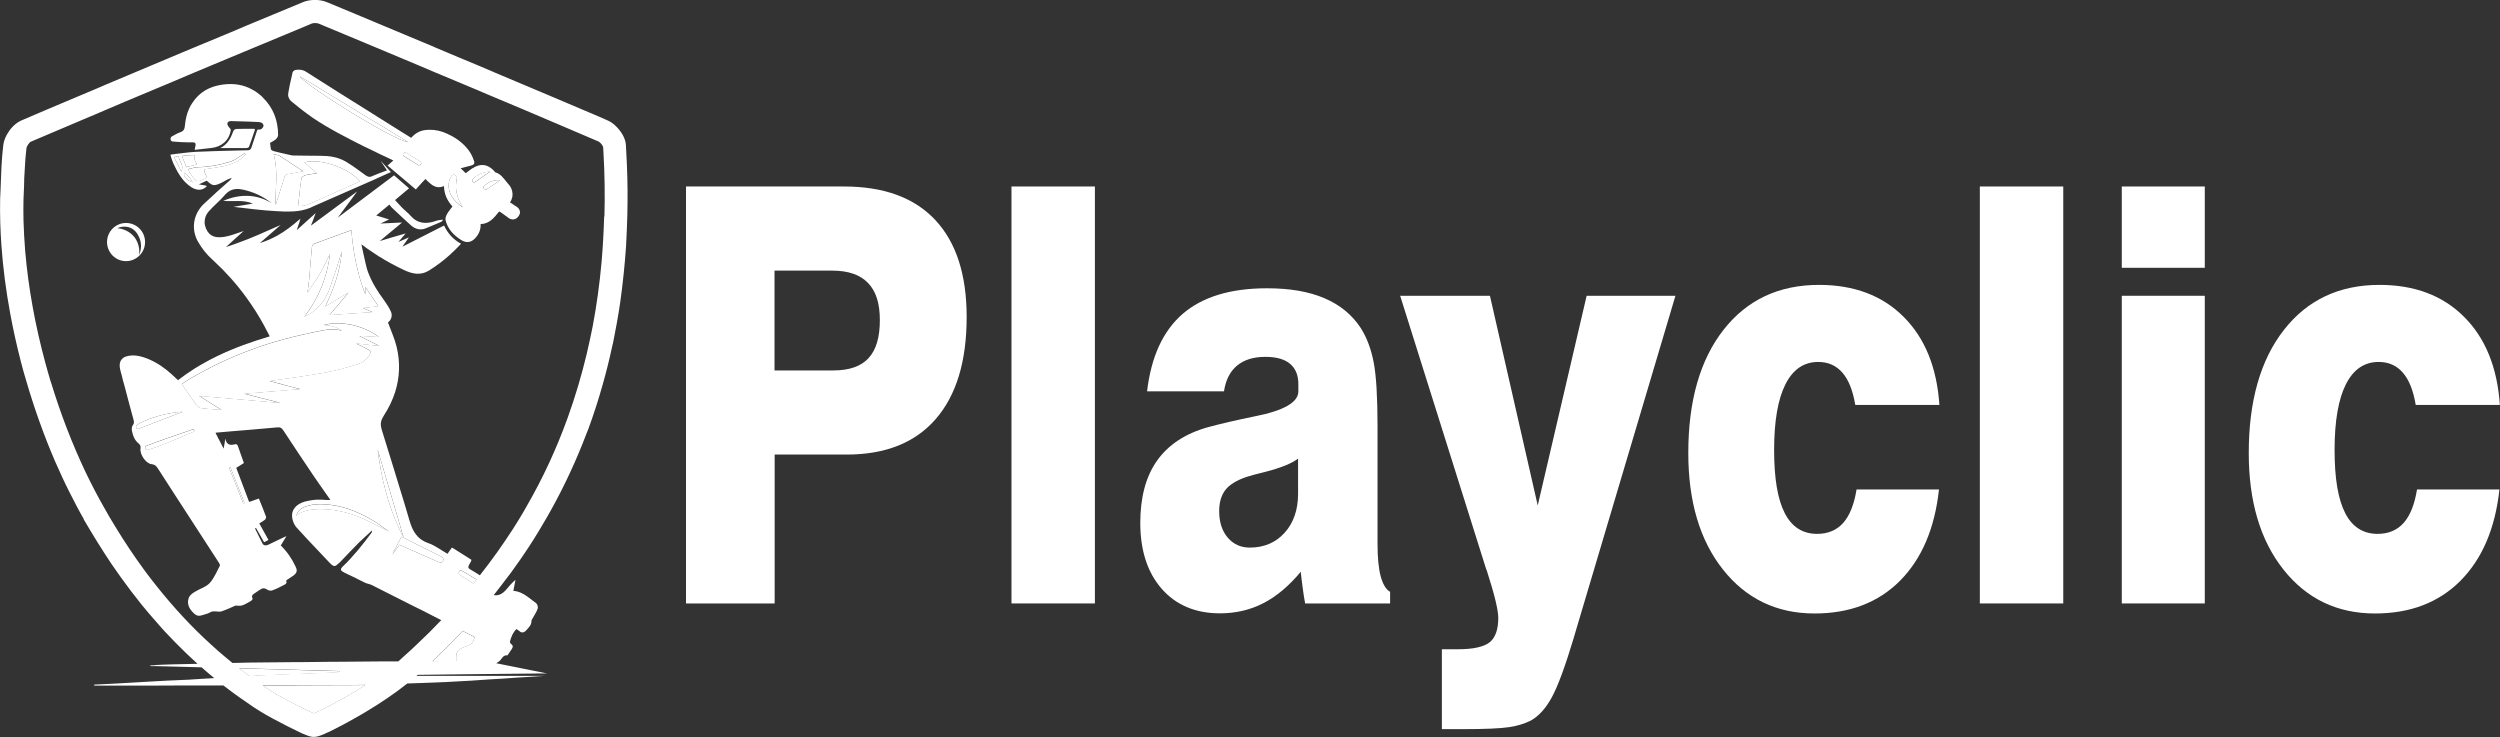 <?xml version="1.0" encoding="UTF-8"?>
<svg id="Layer_2" data-name="Layer 2" xmlns="http://www.w3.org/2000/svg" viewBox="0 0 176.82 52.13">
  <rect x="0" y="0" width="176.82" height="52.13" fill="#333333" stroke="none"/>
  <defs>
    <style>
      .cls-1 {
        fill: #fff;
      }
    </style>
  </defs>
  <g id="Layer_1-2" data-name="Layer 1">
    <g>
      <g>
        <path class="cls-1" d="m48.52,42.68V13.19h11.17c2.83,0,4.98.79,6.46,2.37,1.48,1.58,2.22,3.87,2.22,6.86,0,3.14-.73,5.54-2.19,7.22s-3.56,2.51-6.3,2.51h-5.09v10.53h-6.28Zm6.28-16.48h4.14c1.13,0,1.96-.29,2.49-.87.54-.58.8-1.48.8-2.69s-.28-2.05-.84-2.63c-.56-.58-1.4-.87-2.53-.87h-4.08v7.07Z"/>
        <path class="cls-1" d="m71.54,42.68V13.19h5.9v29.49h-5.9Z"/>
        <path class="cls-1" d="m98.32,42.68h-6.01c-.07-.35-.12-.71-.17-1.08-.05-.37-.1-.76-.14-1.16-.83,1-1.71,1.74-2.64,2.22s-1.96.72-3.07.72c-1.73,0-3.11-.58-4.12-1.73-1.01-1.15-1.52-2.71-1.52-4.67,0-1.8.39-3.27,1.18-4.39s1.99-1.92,3.59-2.37c.88-.24,2-.5,3.36-.78,2.03-.4,3.05-.99,3.05-1.76v-.52c0-.63-.2-1.1-.59-1.43-.39-.33-.97-.49-1.75-.49-.84,0-1.5.21-2,.62-.49.41-.8,1.02-.92,1.82h-5.44c.29-2.46,1.13-4.28,2.53-5.49,1.4-1.2,3.38-1.8,5.96-1.8,1.6,0,2.95.23,4.05.7,1.1.47,1.96,1.17,2.58,2.12.43.68.73,1.49.91,2.43.18.94.27,2.45.27,4.53v8.25c0,.99.07,1.77.22,2.33s.37.94.67,1.11v.82Zm-6.5-10.25c-.45.35-1.25.67-2.39.96-.55.13-.97.25-1.26.34-.71.24-1.21.55-1.5.92-.29.38-.44.88-.44,1.5,0,.77.2,1.4.6,1.87s.92.71,1.57.71c1,0,1.83-.35,2.46-1.05.63-.7.95-1.62.95-2.75v-2.5Z"/>
        <path class="cls-1" d="m111.31,45.11c-.61,2.03-1.13,3.44-1.56,4.22-.43.79-.93,1.33-1.49,1.64-.42.21-.93.37-1.53.46-.6.09-1.67.14-3.19.14h-1.56v-5.65h1.14c1.09,0,1.84-.17,2.25-.5.4-.33.6-.91.6-1.72,0-.55-.27-1.66-.81-3.34l-.07-.18-6.06-19.26h6.35l3.38,14.83,3.46-14.83h6.28l-7.19,24.18Z"/>
        <path class="cls-1" d="m137.14,34.62c-.3,2.76-1.22,4.91-2.76,6.46-1.54,1.54-3.55,2.31-6.04,2.31-2.68,0-4.84-1.04-6.48-3.11s-2.45-4.82-2.45-8.24c0-3.68.83-6.59,2.49-8.71,1.66-2.12,3.91-3.18,6.76-3.18,2.47,0,4.47.75,5.97,2.25,1.51,1.5,2.36,3.58,2.54,6.24h-5.95c-.17-1.01-.47-1.78-.91-2.28-.44-.51-1.01-.76-1.71-.76-1.02,0-1.79.53-2.32,1.58s-.8,2.6-.8,4.64.25,3.49.75,4.47c.5.98,1.27,1.47,2.29,1.47.77,0,1.39-.26,1.85-.78.46-.52.77-1.31.94-2.36h5.82Z"/>
        <path class="cls-1" d="m140.03,42.68V13.19h5.9v29.49h-5.9Z"/>
        <path class="cls-1" d="m150.07,18.94v-5.75h5.87v5.75h-5.87Zm0,23.74v-21.76h5.87v21.76h-5.87Z"/>
        <path class="cls-1" d="m176.78,34.62c-.3,2.76-1.22,4.91-2.76,6.46-1.54,1.54-3.55,2.31-6.04,2.31-2.68,0-4.84-1.04-6.48-3.11s-2.45-4.82-2.45-8.24c0-3.68.83-6.59,2.49-8.71,1.66-2.12,3.91-3.18,6.76-3.18,2.47,0,4.47.75,5.97,2.25,1.51,1.5,2.36,3.58,2.54,6.24h-5.95c-.17-1.01-.47-1.78-.91-2.28-.44-.51-1.01-.76-1.71-.76-1.02,0-1.79.53-2.32,1.58s-.8,2.6-.8,4.64.25,3.49.75,4.47c.5.98,1.27,1.47,2.29,1.47.77,0,1.39-.26,1.85-.78.46-.52.77-1.31.94-2.36h5.82Z"/>
      </g>
      <g>
        <path class="cls-1" d="m35.38,12.74c-.15.11-.31.21-.46.32-.17.11-.33.22-.5.33-.01.01-.02.01-.03.01-.11.03-.21-.07-.19-.18,0-.02,0-.04.02-.05.04-.03.08-.07.12-.1.3-.24.65-.35,1.04-.33Z"/>
        <path class="cls-1" d="m12.82,12.13c-.15-.31-.31-.62-.48-.96-.01-.03,0-.06.03-.07.07-.01.13-.03.2-.04.02-.01.05,0,.06.03.08.35.4.62.19,1.04Z"/>
        <path class="cls-1" d="m13.62,12.88c-.2.01-.59-.33-.61-.53,0-.03.04-.08.06-.08.03,0,.08.02.11.04.07.08.15.15.21.23.08.11.15.22.23.34Z"/>
        <path class="cls-1" d="m17.34,10.98c-.33.34-.72.54-1.13.67-.56.18-1.18.23-1.78.34.04.12.04.26.1.35.15.2.04.27-.13.35-.43.2-.55.17-.81-.22-.03-.05-.06-.09-.09-.15-.03-.03-.09-.12-.17-.28-.02-.05.03-.09.05-.09.22-.05.44-.12.65-.12.78-.02,1.54-.16,2.28-.4.01-.01.02-.01.04-.01.32-.12.61-.36.91-.55.01,0,.02-.01.03-.01.06,0,.09.07.05.12Z"/>
        <path class="cls-1" d="m13.86,11.65c-.21.05-.4.1-.62.15-.03,0-.07,0-.08-.04-.08-.2-.16-.41-.26-.65-.02-.05.01-.09.06-.1.26-.01.49-.03.74-.04.04-.01.07.03.07.07,0,.11-.01.21.01.3.02.07.07.13.11.2.03.04.01.1-.03.11Z"/>
        <path class="cls-1" d="m25.85,48.45c-.19.12-.39.25-.61.39-.41.25-1.12.65-1.77,1-.35.18-.63.33-.85.43-.18.09-.32.15-.41.19-.04-.01-.08-.03-.12-.05-.24-.1-.61-.28-1.12-.54-.5-.25-.98-.51-1.34-.71-.15-.09-.28-.17-.39-.24-.22-.14-.45-.29-.67-.44h2.27c.28,0,.55-.01.83-.01h.38c.99,0,1.97,0,2.96-.01.28,0,.56,0,.84-.01Z"/>
        <path class="cls-1" d="m21.45,12.12c-.05.01-.09.01-.13.02-.33.06-.66.12-.99.19-.01,0-.02,0-.03.01-.07.01-.15.1-.17.17-.2.61-.39,1.22-.58,1.83-.01.05-.03.1-.07.16,0-1.18.2-2.36-.12-3.58.17.04.3.04.4.1.03.02.07.04.1.06.5.32.99.65,1.48.97.03.02.07.04.11.07Z"/>
        <path class="cls-1" d="m25.45,12.84c-1.12.5-2.24.99-3.35,1.5-.22.09-.44.18-.66.22-.12.02-.24.02-.36,0,.02-.13.03-.26.05-.39.01-.12.02-.24.04-.36.04-.4.09-.8.15-1.2.01-.09.19-.19.31-.22.24-.06.48-.08.79-.13-.33-.28-.62-.53-.9-.77.63-.2,1.65-.02,2.53.36.58.26,1.1.6,1.4.98Z"/>
        <path class="cls-1" d="m33.71,41c-.08.09-.15.19-.23.28-.2-.13-.41-.26-.61-.4-.03-.01-.05-.03-.08-.04-.09-.06-.19-.13-.28-.2-.07-.05-.08-.14-.04-.21.04-.06.13-.09.2-.05.12.06.29.16.48.28.17.1.36.22.56.34Z"/>
        <path class="cls-1" d="m17.28,35.55s0,.03-.01.04c0,.01-.01.01-.01.01h-.02s-.03-.01-.04-.02l-.98-2.46s0-.05.03-.06c.03-.01.05,0,.06.03.33.82.65,1.64.97,2.46Z"/>
        <path class="cls-1" d="m24.02,47.52s-.02.03-.04.03c-.18.01-.35.02-.52.03-.79.03-1.44.06-1.96.08-.24.01-.45.01-.65.02-2.05.08-1.56.06-2.55.11-.14.01-.28.02-.42.02-.08,0-.17,0-.25,0-.24-.17-.48-.35-.72-.54.48.02.96.03,1.43.04.84.03,1.68.05,2.52.07.2.01.4.01.59.02.73.02,1.45.04,2.18.06.12,0,.24,0,.35.01.02,0,.04.02.04.04Z"/>
        <path class="cls-1" d="m27.53,37.6c-.62-.29-1.23-.63-1.85-.91-1.06-.47-2.17-.72-3.34-.67-.02.01-.04.01-.07.01-.15.01-.3.03-.45.06-.31.06-.6.18-.86.39.07-.28.25-.47.51-.59.13-.06.26-.1.39-.13.15-.04.31-.07.47-.08.21-.02.42-.02.64,0,1.17.05,2.23.47,3.24,1.04.46.25.87.6,1.32.88Z"/>
        <path class="cls-1" d="m32.73,14.66c-.47-.34-.88-.72-.98-1.32-.02-.08-.02-.16-.02-.24,0-.23.07-.45.19-.65.03-.06.17-.13.2-.11.09.06.22.19.2.25-.04.17-.07.34-.07.5-.02.56.18,1.08.48,1.57Z"/>
        <path class="cls-1" d="m28.87,10.05c-.2,0-.79-.27-1.57-.68-.08-.05-.17-.09-.26-.14-.17-.09-.34-.19-.51-.28-1.32-.75-2.9-1.73-4.01-2.5-.68-.47-1.18-.85-1.32-1.05.46.28.93.56,1.39.84,1.21.74,2.42,1.47,3.62,2.2.27.16.54.32.81.48.13.08.26.16.39.24.49.3.97.59,1.46.89Z"/>
        <path class="cls-1" d="m31.34,39.67s0,.01-.01.01c-.05.1-.17.14-.27.09-.94-.41-1.86-.82-2.81-1.24-.01.03-.03.05-.05.08-.17.23-.31.41-.46.62.15-.3.3-.58.46-.9.07-.12.13-.24.2-.37.93.46,1.88.94,2.84,1.42.11.05.15.19.1.29Z"/>
        <path class="cls-1" d="m12.92,29.13c-.6.23-1.17.44-1.73.66-.19.07-.38.14-.57.22-.28.1-.55.22-.83.32-.02.01-.03.01-.05.01-.08-.01-.14-.11-.11-.19.01-.02.02-.04.03-.06.02-.04.07-.06.12-.09.48-.3,1.38-.61,2.19-.76.35-.07.68-.11.95-.11Z"/>
        <path class="cls-1" d="m13.75,30.46s-.02.07-.06.08c-.1.05-.2.09-.3.13-.54.23-1.07.46-1.61.68-.42.17-.86.33-1.3.47-.03.01-.06.01-.1,0-.11-.03-.15-.17-.07-.26.01-.01.02-.01.03-.02.71-.27,2.08-.76,3.11-1.1.06-.03.12-.05.18-.07.04-.01.09.01.11.06.01.01.01.02.01.03Z"/>
        <path class="cls-1" d="m26.08,24.75c.15.07.15.17.08.31-.19.35-.5.59-.86.7-.43.15-.88.27-1.32.38-.22.06-.45.11-.67.15-.07.02-.14.03-.21.05-.13.02-.26.04-.39.07-.64.11-1.28.2-1.92.3-.52.08-1.04.14-1.55.22-.04,0-.08.02-.16.03.4.11.79.21,1.17.31.33.09.66.18.99.26l-3.96.32c.86.22,1.72.44,2.57.66-1.85-.16-3.7-.32-5.62-.49-.03-.01-.06-.01-.09-.01-.02,0-.03,0-.05-.01.02.01.04.03.05.04.05.02.09.05.13.08.49.31.95.6,1.4.88-.36-.03-.72-.05-1.08-.09-.12-.01-.25-.02-.37-.04h-.01c-.1-.01-.23-.11-.29-.2l-.03-.03c-.12-.17-.24-.33-.36-.5-.11-.16-.22-.32-.33-.48-.04-.05-.07-.1-.11-.15-.07-.11-.15-.22-.23-.34.08-.05.17-.13.27-.19.23-.14.46-.28.7-.41.39-.22.78-.43,1.17-.63,1.42-.71,2.9-1.3,4.44-1.76.94-.28,1.9-.5,2.86-.7.08-.01.16-.03.24-.05.53-.11,1.09-.21,1.65-.03-.38-.27-.8-.39-1.3-.4.5-.14,1.03-.16,1.55-.09.13.01.26.04.39.06.74.16,1.45.47,1.96.87-.42-.02-.87-.05-1.38-.08.49.25.93.47,1.43.72-.61-.07-1.11-.13-1.64-.18.3.14.58.3.88.45Z"/>
        <path class="cls-1" d="m33.58,45.07c-.15.43-.22.51-.59.64-.09.04-.18.07-.27.11-.35.15-.46.32-.46.71.01.07,0,.13,0,.23h-.98c-.23,0-.46.01-.69.01.1-.09.19-.19.29-.28.44-.42.87-.85,1.29-1.28.18-.19.36-.38.55-.58.29.15.58.29.86.44Z"/>
        <path class="cls-1" d="m29.56,11.66h-.01c-.31-.21-.63-.4-.98-.62-.16-.09-.02-.33.14-.25t.01.01q.72.42,1.03.64c.13.09-.05.31-.19.22Z"/>
        <path class="cls-1" d="m25.68,21.79c.24.11.46.2.66.29-.43.03-.87.06-1.3.09-.11.01-.21.01-.32.02-.48.04-.96.07-1.41.1.39-.46.87-1.04,1.34-1.6-.55.33-1.1.67-1.65,1,.6-1.23,1.05-2.5,1.17-3.84,0-.01.01-.03.01-.04-.01,0-.01.02-.02.03-.25.81-.51,1.64-.8,2.46-.25.73-.66,1.33-1.26,1.78-.13.09-.27.18-.42.25-.02.02-.05.03-.15.07.19-.24.35-.48.51-.73.72-1.15,1.14-2.38,1.3-3.71-.23.45-.44.92-.69,1.36-.24.41-.51.8-.78,1.19-.04.06-.08.13-.12.19.02-.19.05-.37.07-.56.02-.17.05-.35.06-.52.06-.71.11-1.42.18-2.13.01-.08.06-.2.12-.23.38-.14.77-.28,1.15-.42.5-.19,1.01-.37,1.52-.55.08,1,.23,1.98.48,2.95.07.27.14.54.23.81.01.03.02.05.03.08.07.23.16.46.25.69v-.51s.04.06.06.08c.3.44.57.85.86,1.27-.16.02-.33.04-.49.06-.2.02-.39.05-.59.07Z"/>
        <path class="cls-1" d="m34.67,12.13c-.34.24-.7.48-1.07.74-.06.04-.13.02-.18-.03-.01-.02-.02-.05-.02-.08s.01-.06.03-.09c.35-.36.78-.52,1.24-.54Z"/>
        <path class="cls-1" d="m28.55,38.03c-.07-.13-.13-.26-.2-.39-.03-.06-.06-.12-.09-.19-.84-1.78-1.3-3.68-1.55-5.65.53,1.81,1.07,3.62,1.6,5.42.04.13.08.26.11.4.05.13.09.27.13.41Z"/>
        <path class="cls-1" d="m36.54,14.62s-.03-.02-.05-.03c-.14-.09-.28-.19-.42-.28.09-.12.14-.26.17-.4.04-.26-.02-.54-.19-.78-.03-.03-.05-.06-.08-.09-.01-.01-.01-.02-.02-.03-.04-.04-.08-.09-.12-.14-.22-.27-.42-.57-.79-.68-.04-.02-.07-.07-.1-.11-.46-.48-.96-.54-1.52-.18-.17.1-.31.23-.48.35-.1-.09-.19-.19-.36-.35.28-.07.49-.13.7-.18.18-.04.32-.11.25-.33-.06-.17-.13-.35-.22-.51-.33-.55-.79-.94-1.32-1.24-.12-.06-.25-.13-.38-.19-.39-.18-.81-.28-1.25-.27-.06,0-.13,0-.19.01-.45.03-.8.23-1.09.56-.5-.32-1-.62-1.49-.93-.07-.05-.15-.09-.22-.14-.13-.08-.25-.16-.37-.23-.43-.27-.85-.53-1.27-.8-1-.62-2-1.25-2.99-1.88-.36-.23-.72-.46-1.07-.68-.08-.06-.17-.09-.25-.12-.17-.05-.35-.05-.53-.02-.07.01-.18.1-.2.18-.02.1-.05.21-.07.32-.09.37-.17.75-.23,1.12-.02.09-.02.17,0,.24.03.14.11.27.24.38.37.29.73.6,1.11.87.12.09.24.17.36.26,1.17.79,2.42,1.42,3.67,2.05.1.04.19.09.28.13.29.14.57.28.86.42.3.14.61.28.91.43-.14.13-.26.23-.41.36.68.57,1.33,1.12,2,1.69.16-.17.3-.33.45-.5.08-.08.15-.16.23-.24,0,.01.01.01.02.02l.14.14c.12.11.25.23.39.31.21.12.45.16.76.03.02.56.21,1.02.6,1.44-.13.19-.28.35-.39.55-.06.12-.13.28-.1.41.15.64.58,1.09,1.13,1.43.38.23.73.15,1.02-.2.23-.27.35-.58.33-.94.64-.02.97-.47,1.31-.89.05.02.07.02.09.04.1.07.21.14.31.22.08.05.16.11.23.17.26.2.55.17.74-.09.04-.06.07-.12.09-.17.05-.19-.02-.37-.22-.51Zm-9.24-5.25c-.08-.05-.17-.09-.26-.14-.17-.09-.34-.19-.51-.28-1.32-.75-2.9-1.73-4.01-2.5-.68-.47-1.18-.85-1.32-1.05.46.28.93.56,1.39.84,1.21.74,2.42,1.47,3.62,2.2.27.16.54.32.81.48.13.08.26.16.39.24.49.3.97.59,1.46.89-.2,0-.79-.27-1.57-.68Zm2.26,2.3h-.01c-.31-.21-.63-.4-.98-.62-.16-.09-.02-.33.14-.25t.01.01q.72.42,1.03.64c.13.09-.05.31-.19.22Zm2.19,1.68c-.02-.08-.02-.16-.02-.24,0-.23.07-.45.19-.65.03-.06.17-.13.2-.11.09.06.22.19.2.25-.04.17-.07.34-.07.5-.02.56.18,1.08.48,1.57-.47-.34-.88-.72-.98-1.32Zm1.85-.47c-.06.04-.13.02-.18-.03-.01-.02-.02-.05-.02-.08s.01-.06.03-.09c.35-.36.78-.52,1.24-.54-.34.24-.7.48-1.07.74Zm1.32.18c-.17.11-.33.22-.5.33-.01.01-.02.01-.03.01-.11.03-.21-.07-.19-.18,0-.02,0-.04.02-.05.04-.03.08-.07.12-.1.3-.24.65-.35,1.04-.33-.15.11-.31.21-.46.32Z"/>
        <path class="cls-1" d="m18.03,9.18c-.15.44-.28.83-.42,1.21-.02.04-.11.08-.16.08h-1.87c.52-.26.75-.71.92-1.2.03-.07.14-.15.21-.15.19-.01.39-.01.59-.01h.68s.07.04.05.07Z"/>
        <path class="cls-1" d="m14.09,28s.03.02.05.03v-.03s-.03,0-.05,0Z"/>
        <path class="cls-1" d="m14.27,28.12s-.08-.06-.13-.08v-.03s.06,0,.09.01l.04.1Z"/>
        <path class="cls-1" d="m44.34,11.67c-.02-.46-.04-.92-.07-1.39-.01-.24-.09-.47-.19-.67-.08-.15-.17-.29-.26-.4-.14-.18-.45-.53-.86-.7-.22-.1-.44-.19-.66-.29-2.36-1-4.8-2.04-7.38-3.12-.05-.03-.1-.05-.16-.07-.29-.13-.59-.25-.89-.38-.47-.19-.94-.39-1.42-.59-.55-.23-1.1-.47-1.66-.7-.08-.04-.17-.07-.25-.11-1.26-.52-2.56-1.07-3.9-1.63-.45-.19-.9-.38-1.36-.57-.7-.29-1.41-.59-2.14-.89-.52-.22-1.21-.22-1.73,0-.34.14-.68.28-1.01.42-1.02.42-2.02.84-2.99,1.24-.26.11-.52.22-.77.33-.61.25-1.21.5-1.8.75-.12.05-.25.1-.37.15-.68.29-1.35.57-2.01.84-.54.23-1.07.45-1.59.67-1.12.47-2.22.93-3.28,1.38-.29.13-.58.25-.86.37-.27.11-.54.23-.81.34-.84.36-1.67.71-2.49,1.05-.65.28-1.3.56-1.94.83-.29.13-.52.34-.69.54-.06.07-.12.14-.16.21-.23.32-.38.68-.41,1.01-.12.98-.15,1.97-.18,2.85-.01.09-.01.18-.01.27-.01.23-.02.45-.03.66v.02c-.02,1.06.01,2.15.09,3.26.11,1.57.32,3.18.62,4.81.21,1.15.47,2.31.77,3.47.05.2.11.4.16.6.07.25.14.5.22.75.57,1.95,1.25,3.85,2.03,5.66.17.38.34.76.51,1.13.16.34.32.68.49,1.01.33.65.66,1.3,1.02,1.92v.03c.63,1.08,1.28,2.13,1.94,3.12.23.33.45.65.68.97.48.67.98,1.33,1.48,1.95.32.39.64.77.97,1.14.46.54.94,1.06,1.43,1.55.5.51,1.02,1.01,1.55,1.49-1.17.02-2.39.05-3.04.09v.07c1,.03,2,.05,3.01.08.1,0,.21.01.32.01.27.24.54.47.82.7.03.02.05.04.07.06-.43.03-.87.06-1.31.08-.15.01-.3.02-.45.03-.52.02-1.05.05-1.58.07-.3.02-.6.04-.9.05-.41.03-.82.05-1.23.07-.52.03-1.04.06-1.56.09-.48.02-.96.05-1.43.07-.02,0-.04.02-.04.03h0s.02.04.04.04h4.21c.75-.01,1.49-.01,2.23-.01h2.67c.15.12.31.24.46.35.13.1.26.19.38.28.12.09.24.17.35.25.31.22.63.44.94.65.15.09.29.19.44.28.5.32,1.36.77,1.99,1.09.38.19.72.36.98.48.48.21.65.25.81.26h.05c.19,0,.4-.06.77-.22.03-.02.07-.03.1-.05.08-.03.16-.07.25-.11.04-.02.08-.04.12-.06.19-.1.41-.21.64-.33.07-.03.13-.07.2-.1.24-.14.5-.27.74-.41.41-.23.8-.45,1.08-.63.79-.48,1.77-1.12,2.71-1.87.11,0,.21-.01.31-.01.8-.03,1.6-.05,2.39-.09.61-.03,1.22-.07,1.83-.1.43-.03.86-.06,1.29-.09.62-.03,1.25-.07,1.87-.12.33-.02.66-.04.99-.06.2-.01.4-.03.6-.04.17-.01.33-.02.5-.03h-9.13s.05-.05.08-.07c1.04-.01,2.09-.03,3.14-.04,1.28-.01,2.57-.02,3.86-.04.36,0,.72-.01,1.09-.01.18,0,.36,0,.54-.01h.51c-.15-.03-.31-.06-.47-.1-.15-.03-.31-.06-.47-.09-.37-.07-.76-.15-1.14-.23-.49-.1-.99-.2-1.5-.3.1-.06.14-.09.18-.12.21-.13.26-.48.61-.44.01,0,.04-.05.06-.08.07-.11.15-.23.23-.34.1-.14.14-.27-.04-.39-.04-.03-.08-.12-.07-.17.08-.33.21-.63.45-.88.08.05.14.08.19.12.08.09.16.12.24.12.1,0,.19-.06.27-.15.17-.19.38-.38.37-.67,0-.05.03-.1.06-.14.13-.24.29-.46.38-.72.04-.1-.02-.32-.11-.39-.21-.15-.4-.31-.61-.46-.29-.21-.61-.38-1-.41.05-.26.1-.52.15-.78-.26.22-.47.47-.68.72-.27.3-.55.42-.86.36.19-.24.38-.48.56-.72.45-.57.88-1.16,1.29-1.75.11-.16.22-.33.34-.5.09-.14.18-.28.28-.42.24-.36.47-.73.7-1.11.19-.31.37-.62.55-.93.1-.17.2-.34.29-.51.99-1.77,1.85-3.63,2.57-5.53.04-.09.07-.18.11-.27.38-1.03.72-2.09,1.02-3.16.25-.88.47-1.76.66-2.65.03-.11.05-.23.08-.34.19-.93.36-1.88.5-2.84.18-1.3.32-2.62.41-3.95.04-.73.07-1.46.09-2.21.03-1.16.02-2.34-.03-3.53Zm-26.04,36.11c-.14.01-.28.02-.42.02-.08,0-.17,0-.25,0-.24-.17-.48-.35-.72-.54.48.02.96.03,1.43.04.84.03,1.68.05,2.52.07.2.01.4.01.59.02.73.02,1.45.04,2.18.06.12,0,.24,0,.35.01.02,0,.04.02.04.04s-.02.03-.04.03c-.18.01-.35.02-.52.03-.79.03-1.44.06-1.96.08-.24.01-.45.01-.65.02-2.05.08-1.56.06-2.55.11Zm6.94,1.05c-.41.25-1.12.65-1.77,1-.35.18-.63.33-.85.43-.18.09-.32.15-.41.19-.04-.01-.08-.03-.12-.05-.24-.1-.61-.28-1.12-.54-.5-.25-.98-.51-1.34-.71-.15-.09-.28-.17-.39-.24-.22-.14-.45-.29-.67-.44h2.27c.28,0,.55-.01.83-.01h.38c.99,0,1.97,0,2.96-.01.28,0,.56,0,.84-.01-.19.12-.39.25-.61.39Zm7.75-3.13c-.09.04-.18.07-.27.11-.35.15-.46.32-.46.71.01.07,0,.13,0,.23h-.98c-.23,0-.46.01-.69.01.1-.09.19-.19.29-.28.44-.42.87-.85,1.29-1.28.18-.19.36-.38.55-.58.29.15.58.29.86.44-.15.43-.22.51-.59.64Zm-12.74-18.44c.33.09.66.18.99.26l-3.96.32c.86.22,1.72.44,2.57.66-1.85-.16-3.7-.32-5.62-.49l.04.1c.49.31.95.6,1.4.88-.36-.03-.72-.05-1.08-.09-.12-.01-.25-.02-.37-.04h-.01c-.1-.01-.23-.11-.29-.2l-.03-.03c-.12-.17-.24-.33-.36-.5-.11-.16-.22-.32-.33-.48-.04-.05-.07-.1-.11-.15-.07-.11-.15-.22-.23-.34.08-.05.17-.13.27-.19.23-.14.46-.28.7-.41.39-.22.78-.43,1.17-.63,1.42-.71,2.9-1.3,4.44-1.76.94-.28,1.9-.5,2.86-.7.08-.01.16-.03.24-.05.53-.11,1.09-.21,1.65-.03-.38-.27-.8-.39-1.3-.4.5-.14,1.03-.16,1.55-.09.13.01.26.04.39.06.74.16,1.45.47,1.96.87-.42-.02-.87-.05-1.38-.08.49.25.93.47,1.43.72-.61-.07-1.11-.13-1.64-.18.3.14.58.3.88.45.15.07.15.17.08.31-.19.35-.5.59-.86.7-.43.15-.88.27-1.32.38-.22.06-.45.11-.67.15-.07.02-.14.03-.21.05-.13.02-.26.04-.39.07-.64.11-1.28.2-1.92.3-.52.08-1.04.14-1.55.22-.04,0-.08.02-.16.03.4.11.79.21,1.17.31Zm-9.94,4.29s.02-.01.03-.02c.71-.27,2.08-.76,3.11-1.1.06-.03.12-.05.18-.07.04-.01.09.01.11.06.01.01.01.02.01.03,0,.03-.02.07-.06.08-.1.05-.2.09-.3.13-.54.23-1.07.46-1.61.68-.42.17-.86.33-1.3.47-.03.01-.06.01-.1,0-.11-.03-.15-.17-.07-.26Zm-.52-1.22s-.03.01-.05.01c-.08-.01-.14-.11-.11-.19.01-.02.02-.04.03-.06.02-.04.07-.06.12-.09.48-.3,1.38-.61,2.19-.76.35-.07.68-.11.95-.11-.6.23-1.17.44-1.73.66-.19.07-.38.14-.57.22-.28.1-.55.22-.83.32Zm12.86-11.02c-.24.41-.51.8-.78,1.19-.04.06-.08.13-.12.19.02-.19.05-.37.07-.56.02-.17.05-.35.06-.52.06-.71.11-1.42.18-2.13.01-.08.06-.2.12-.23.38-.14.77-.28,1.15-.42.5-.19,1.01-.37,1.52-.55.08,1,.23,1.98.48,2.95.07.27.14.54.23.81.01.03.02.05.03.08.07.23.16.46.25.69v-.51s.04.06.06.08c.3.44.57.85.86,1.27-.16.02-.33.04-.49.06-.2.02-.39.05-.59.07.24.11.46.2.66.29-.43.03-.87.06-1.3.09-.11.01-.21.01-.32.02-.48.04-.96.07-1.41.1.39-.46.87-1.04,1.34-1.6-.55.33-1.1.67-1.65,1,.6-1.23,1.05-2.5,1.17-3.84h-.01c-.25.8-.51,1.63-.8,2.45-.25.73-.66,1.33-1.26,1.78-.13.09-.27.18-.42.25-.02.02-.05.03-.15.07.19-.24.35-.48.51-.73.72-1.15,1.14-2.38,1.3-3.71-.23.45-.44.92-.69,1.36Zm3.56,17.4c.46.25.87.6,1.32.88-.62-.29-1.23-.63-1.85-.91-1.06-.47-2.17-.72-3.34-.67-.02.01-.04.01-.07.01-.15.01-.3.03-.45.06-.31.06-.6.18-.86.39.07-.28.25-.47.51-.59.13-.06.26-.1.39-.13.15-.04.31-.07.47-.08.21-.02.42-.02.64,0,1.17.05,2.23.47,3.24,1.04Zm.5-4.92c.53,1.81,1.07,3.62,1.6,5.42.04.13.08.26.11.4.05.13.09.27.13.41-.07-.13-.13-.26-.2-.39-.03-.06-.06-.12-.09-.19-.84-1.78-1.3-3.68-1.55-5.65Zm1.49,6.54c.07-.12.13-.24.2-.37.93.46,1.88.94,2.84,1.42.11.05.15.19.1.29,0,0,0,.01-.01.01-.05.1-.17.14-.27.09-.94-.41-1.86-.82-2.81-1.24-.01.03-.03.05-.05.08-.17.23-.31.41-.46.62.15-.3.3-.58.46-.9Zm5.28,2.94c-.2-.13-.41-.26-.61-.4-.03-.01-.05-.03-.08-.04-.09-.06-.19-.13-.28-.2-.07-.05-.08-.14-.04-.21.04-.06.13-.09.2-.05.12.06.29.16.48.28.17.1.36.22.56.34-.08.09-.15.19-.23.28Zm9.25-25.95c-.03,1.08-.09,2.15-.18,3.2-.14,1.56-.35,3.08-.63,4.56-.13.65-.27,1.3-.42,1.94-.37,1.55-.82,3.06-1.35,4.53-.79,2.19-1.76,4.29-2.92,6.29-.07.13-.14.25-.21.37-.11.18-.22.36-.33.55-.13.21-.27.42-.4.64-.37.57-.75,1.13-1.14,1.68-.39.54-.79,1.08-1.21,1.61-.14-.09-.29-.18-.43-.27-.01-.01-.02-.02-.04-.02-.4-.25-.46-.18-.15-.71.01-.01.01-.03.02-.1-.42-.26-.86-.54-1.3-.82-.03-.01-.05-.03-.08-.04-.11.16-.21.3-.31.44-.46-.26-.89-.6-1.37-.76-.6-.21-.92-.6-1.14-1.09-.06-.15-.12-.31-.17-.48-.12-.4-.24-.79-.35-1.18-.54-1.78-1.09-3.56-1.64-5.33,0-.01,0-.01,0-.02-.1-.34-.03-.61.17-.92.35-.54.62-1.1.8-1.67.32-1.02.37-2.09.1-3.2-.14-.58-.4-1.14-.61-1.71.24-.19.34-.49.2-.79-.13-.28-.3-.54-.48-.79-.22-.3-.43-.6-.61-.91-.21-.35-.39-.72-.53-1.1-.05-.15-.1-.3-.13-.46l-.03-.12c-.11-.45-.2-.91-.3-1.36.15.11.29.21.44.32.25.17.51.34.76.51.59.37,1.19.69,1.82.99.59.28,1.17.4,1.77.03.52-.33,1.01-.69,1.46-1.1.28-.25.54-.51.8-.79-.56-.3-.95-.75-1.2-1.29-.1.05-.19.1-.28.14-.89.46-1.76.9-2.67,1.36.15-.22.3-.42.46-.66-.27.12-.5.22-.74.32.18-.21.36-.42.51-.6-.35.1-.71.21-1.07.31-.26.08-.51.15-.76.23.47-.39.95-.79,1.37-1.14.07-.06.14-.12.2-.17h-.09c-.41.02-.93.05-1.43.07.2-.09.38-.18.61-.29-.32-.1-.6-.19-.91-.28.32-.26.61-.5.93-.77.07.09.12.16.18.22.27.25.54.51.81.76.18.17.37.33.55.5.3.26.65.35,1.03.2.3-.12.61-.25.91-.38.06-.03.13-.06.2-.09.05-.02.08-.09.12-.14-.15,0-.27.02-.39.05-.04.01-.09.03-.14.04-.66.23-1.27.2-1.77-.37-.07-.08-.15-.16-.23-.23-.11-.11-.23-.21-.35-.32-.17-.18-.34-.37-.52-.56.36-.3.68-.57.99-.83-.33-.29-.71-.62-1.06-.92-.43.32-.86.65-1.29.97-.9.68-1.79,1.35-2.69,2.02.46-.61.92-1.23,1.37-1.85-.95.71-1.91,1.41-2.88,2.13-.13.1-.26.2-.39.29.07-.17.13-.34.2-.51l-.12-.15c-.28.26-.55.5-.82.74-.09.08-.17.16-.26.24.06-.21.13-.4.21-.63l-.02-.13c-.5.44-1.01.83-1.56,1.14-.39.21-.8.4-1.24.53.52-.46,1-.87,1.47-1.28-1.02.45-2.03.92-3.08,1.29-.26.1-.53.19-.79.27.42-.38.84-.75,1.25-1.13-.44.14-.86.32-1.3.4-.65.11-1.1.02-1.36-.57-.06-.15-.1-.3-.1-.44,0-.27.08-.52.25-.73.04-.05.08-.09.12-.13.31-.35.69-.65.99-1,.35-.43.73-.58,1.29-.47.79.16,1.48.48,2.11.98-1.12-.69-2.28-.66-3.45-.18.7.08,1.42-.1,2.1.2-.46.08-.91.15-1.37.23,1,.11,1.98.25,2.97.3.07.01.14.01.21.01.25.02.51.03.77.02.21,0,.42-.01.63-.04.19-.03.38-.06.56-.12.18-.05.35-.12.52-.21,1.44-.63,2.88-1.27,4.33-1.9.06-.03.13-.06.19-.09.31-.14.63-.28.96-.43-.24-.26-.5-.55-.74-.81.18.26.3.45.46.69-.21.08-.43.16-.64.24-.13.05-.26.1-.39.16-.23.12-.37.03-.55-.1-.4-.29-.79-.59-1.22-.85-.04-.02-.09-.05-.13-.08-.54-.31-1.14-.4-1.76-.4-.37,0-.75,0-1.12-.01-.23,0-.47-.01-.7-.01-.09,0-.19,0-.27-.02-.28-.06-.55-.12-.83-.19-.14-.04-.29-.07-.44-.11-.06-.02-.14-.07-.16-.13-.03-.15-.04-.3-.06-.44.12-.07.23-.13.33-.2.03-.02.05-.03.07-.05.08-.08.17-.2.17-.3,0-1.03-.34-1.94-1.08-2.66-.01-.02-.03-.04-.05-.06-.04-.03-.07-.06-.1-.09-.09-.07-.18-.14-.27-.21-.11-.08-.23-.15-.34-.21-.61-.34-1.3-.45-2.06-.35-.92.12-1.67.52-2.18,1.32-.09.13-.16.26-.22.4-.17.37-.25.76-.29,1.17-.02.23-.07.4-.32.48-.21.07-.4.19-.6.3-.01.01-.02.02-.03.02-.1.09-.09.25.02.32.02.01.04.02.06.02.39.03.77.06,1.15.06.53-.01.53-.03.41.53.39-.05.77-.09,1.15-.13.76-.07,1.29-.55,1.4-1.26.01-.04,0-.07-.03-.1-.1-.12-.22-.25-.21-.36.02-.21.25-.19.42-.18.34.01.68.02,1.03.03.24.01.49.02.74.03.06.01.33,0,.37.25.01.08-.08.2-.16.25-.08.04-.17.04-.25.04-.02,0-.04.02-.04.04-.14.42-.28.83-.41,1.24-.05.13-.12.18-.26.18-.29.01-.58.02-.87.02-.94.02-1.87.05-2.81.09-.57.03-1.13.12-1.74.19-.03,0-.05.03-.04.05.07.22.12.4.19.56.31.66.66,1.31,1.3,1.71.33.21.75.26,1.05-.05.03-.02.01-.06-.02-.07-.16-.03-.31-.05-.51-.09.22-.11.39-.19.55-.26.37.34.49.38.86.23.07-.03.13-.06.2-.09.13-.07.26-.15.4-.22.1-.04.2-.08.31-.12-.05.11-.12.17-.19.23-.25.23-.52.46-.78.69-.35.32-.69.63-1.03.95-.69.68-.87,1.67-.45,2.52.02.05.05.1.08.15.26.45.59.87.98,1.22.04.04.09.08.14.13.85.79,1.62,1.65,2.29,2.58.45.62.86,1.26,1.23,1.94.14.26.27.52.42.8-1.28.38-2.52.82-3.7,1.39-.56.27-1.12.58-1.65.91-.39.25-.77.51-1.14.8-.15-.14-.29-.27-.44-.41-.48-.44-1.01-.81-1.62-1.07-.53-.22-1.08-.37-1.64-.19-.16.05-.33.21-.38.36-.07.18-.05.4,0,.59.03.12.06.25.1.37.06.27.13.54.21.8.2.77.4,1.53.61,2.29.04.16.09.29-.04.45-.07.09-.08.26-.06.39.04.18.09.36.17.52.08.15.18.28.32.39.1.09.14.17.12.33-.07.43.39,1.09.79,1.12.22.02.32.13.43.29.39.61.78,1.22,1.18,1.83.93,1.44,1.87,2.88,2.8,4.32.12.19.25.38.37.57.03.05.06.14.04.18-.1.18-.19.38-.29.57-.13.24-.26.47-.43.65-.27.29-.71.4-1.05.62-.17.1-.36.24-.42.41-.01.01-.01.03-.02.05-.14.44.08.8.42,1.1.25.23.5.1.74.03.03-.01.05-.01.07-.02.14-.03.27-.12.4-.17.06-.02.14-.02.21-.02.1,0,.21.02.31.02.06,0,.12,0,.18-.02.33-.11.65-.26.99-.41.13,0,.31.04.46-.01.2-.06.38-.18.57-.28.12-.07.24-.15.13-.33-.01-.03.03-.13.08-.17.18-.13.36-.25.55-.37.14-.09.28-.08.43.02.1.07.27.11.37.07.15-.05.29-.12.43-.18.16-.08.32-.16.47-.24.06-.03.13-.12.12-.15-.08-.16.05-.19.14-.25.11-.07.23-.15.34-.23.25-.18.3-.35.16-.63-.26-.56-.6-1.06-1.05-1.5.13-.2.24-.4.4-.66-.13.06-.19.08-.25.11-.34.16-.68.33-1.02.49-.15.07-.33.1-.43-.09-.18-.34-.34-.69-.51-1.03-.01-.02,0-.04.02-.05s.04,0,.05.01c.18.33.37.65.56.99.13-.07.22-.11.31-.16-.22-.4-.43-.78-.65-1.17.15-.09.28-.17.4-.26.05-.05.1-.16.08-.21-.16-.43-.33-.85-.51-1.29-.25.09-.48.17-.69.24-.31-.81-.61-1.61-.91-2.41.18-.11.36-.22.54-.34-.14-.41-.28-.8-.42-1.19-.04-.13-.11-.17-.25-.13-.26.07-.49.04-.6-.25-.02-.05-.01-.1-.04-.15-.04.24-.08.47-.12.7-.12-.23-.24-.47-.37-.71-.07-.14-.14-.27-.21-.41.01,0,.03,0,.04-.01.34-.03.62-.06.91-.08,1.13-.1,2.26-.18,3.39-.29.23-.03.34.03.46.21.68,1.04,1.37,2.07,2.07,3.11.04.06.09.12.13.19.11.16.22.32.33.48.26.38.53.75.8,1.14-.14,0-.24.01-.34,0-.21-.02-.43-.03-.64-.02-.16.01-.32.03-.48.06-.11.02-.22.04-.33.07-.65.18-1.01.62-.91,1.17.04.23.14.48.29.65l.66.72c.1.1.2.21.29.31.47.5.95,1,1.42,1.5.29.29.36.28.65,0,.03-.02.05-.04.08-.07.44-.46.87-.92,1.32-1.37.29-.28.59-.55.93-.86-.01.1,0,.12-.01.13-.64.86-1.3,1.7-2.08,2.44-.14.13-.14.25,0,.33.21.13.44.22.66.33.03.01.05.03.08.04.08.03.15.07.23.11.22.11.44.23.66.33.14.06.3.08.43.14.63.32,1.26.63,1.88.95.38.19.75.38,1.13.57.21.1.42.21.63.31.22.11.44.23.66.34.21.1.42.21.63.32-.54.57-1.11,1.14-1.7,1.69-.29.28-.59.56-.9.83-.08.07-.15.14-.23.21-.07.06-.14.12-.21.19h-1.3c-.73.01-1.46.02-2.19.02-1.1,0-2.21.02-3.32.03h-.48c-.67,0-1.35.01-2.03.02h-.05c-.78,0-1.57.02-2.36.04-.1-.08-.2-.17-.3-.25-.08-.06-.15-.12-.23-.19-.33-.27-.65-.56-.97-.85-1.38-1.25-2.67-2.64-3.89-4.18-.28-.35-.56-.71-.83-1.08-.72-.98-1.41-2.01-2.07-3.1-.27-.43-.53-.88-.78-1.33-.46-.8-.89-1.63-1.3-2.48-.97-2.04-1.8-4.2-2.47-6.41-.01-.01-.01-.02-.01-.02,0-.01,0-.02-.01-.02-.13-.43-.25-.87-.37-1.3-.72-2.65-1.21-5.34-1.43-7.93-.06-.74-.1-1.48-.12-2.2-.01-.48-.01-.95,0-1.41v-.02c.02-.3.03-.6.04-.93,0-.4.02-.8.05-1.21.02-.5.06-1,.12-1.5,0-.03.03-.13.11-.25.08-.12.16-.19.18-.2,1.38-.59,2.79-1.19,4.24-1.8.01-.01.02-.01.02-.01h.01c.34-.15.69-.3,1.03-.44.45-.19.9-.38,1.36-.58,1.1-.46,2.23-.94,3.39-1.42.35-.15.72-.3,1.08-.46.88-.37,1.78-.74,2.7-1.13.39-.16.8-.33,1.2-.5.85-.35,1.71-.71,2.6-1.08.59-.25,1.19-.5,1.8-.75.16-.07.31-.13.47-.2.11-.04.36-.04.48.01.61.25,1.21.5,1.8.75.82.34,1.63.68,2.42,1.01,1.03.43,2.04.86,3.03,1.27.3.13.6.25.89.38,1.06.44,2.1.88,3.11,1.3.24.1.47.2.7.3,1.7.71,3.33,1.4,4.92,2.08.97.41,1.93.82,2.88,1.23.01,0,.03.01.05.02s.11.07.19.17c.06.07.09.13.11.18.01.02.02.03.02.04.01.12.02.24.02.36.09,1.55.11,3.07.07,4.56Zm-28.2-2.99c.15.2.04.27-.13.35-.43.2-.55.17-.81-.22-.03-.05-.06-.09-.09-.15-.03-.03-.09-.12-.17-.28-.02-.05.03-.09.05-.09.22-.05.44-.12.65-.12.78-.02,1.54-.16,2.28-.4.01-.01.02-.01.04-.01.32-.12.61-.36.91-.55.01,0,.02-.01.03-.01.06,0,.09.07.05.12-.33.34-.72.54-1.13.67-.56.18-1.18.23-1.78.34.04.12.04.26.1.35Zm-1.46-.06s.08.02.11.04c.07.08.15.15.21.23.08.11.15.22.23.34-.2.01-.59-.33-.61-.53,0-.03.04-.08.06-.08Zm-.17-1.16c-.02-.05.01-.09.06-.1.26-.01.49-.03.74-.04.04-.01.07.03.07.07,0,.11-.01.21.01.3.02.07.07.13.11.2.03.04.01.1-.03.11-.21.05-.4.1-.62.15-.03,0-.07,0-.08-.04-.08-.2-.16-.41-.26-.65Zm8.62.38c.63-.2,1.65-.02,2.53.36.58.26,1.1.6,1.4.98-1.12.5-2.24.99-3.35,1.5-.22.09-.44.18-.66.22-.12.02-.24.02-.36,0,.02-.13.03-.26.05-.39.01-.12.02-.24.04-.36.04-.4.09-.8.15-1.2.01-.09.19-.19.31-.22.24-.06.48-.08.79-.13-.33-.28-.62-.53-.9-.77Zm-.2.64c-.33.06-.66.12-.99.19-.01,0-.02,0-.03.01-.07.01-.15.1-.17.17-.2.61-.39,1.22-.58,1.83-.01.05-.03.1-.07.16,0-1.18.2-2.36-.12-3.58.17.04.3.04.4.1.03.02.07.04.1.06.5.32.99.65,1.48.97.03.02.07.04.11.07-.05.01-.09.01-.13.02Zm-8.5,0c-.15-.31-.31-.62-.48-.96-.01-.03,0-.06.03-.07.07-.01.13-.03.2-.04.02-.01.05,0,.06.03.08.35.4.62.19,1.04Zm3.4,20.99s0-.05.03-.06c.03-.01.05,0,.06.03.33.82.65,1.64.97,2.46,0,.01,0,.03-.01.04,0,.01-.01.01-.01.01h-.02s-.03-.01-.04-.02l-.98-2.46Z"/>
        <path class="cls-1" d="m10.93,47.05v.07c-.1-.01-.2-.01-.3-.01-.01,0-.02-.01-.02-.02s.01-.02.02-.02c.07,0,.18-.02.3-.02Z"/>
        <path class="cls-1" d="m21.25,15.46c-.02.07-.04.14-.06.2l-.02-.13s.05-.05.08-.07Z"/>
        <path class="cls-1" d="m24.18,17.81s-.01.03-.01.04h-.01s.01-.03.02-.04Z"/>
        <path class="cls-1" d="m22.33,15.07c-.05.14-.1.26-.15.39l-.12-.15c.09-.08.18-.16.27-.24Z"/>
        <path class="cls-1" d="m8.91,15.77c-.74,0-1.34.61-1.34,1.35s.6,1.35,1.34,1.35,1.35-.6,1.35-1.35-.6-1.35-1.35-1.35Zm.93,2.27c.01-.1.1-.74-.36-1.3-.45-.54-1.07-.59-1.18-.6.06-.03.49-.22.94-.02.34.16.49.43.53.52.07.12.16.31.19.56.05.39-.06.7-.12.84Z"/>
      </g>
    </g>
  </g>
</svg>